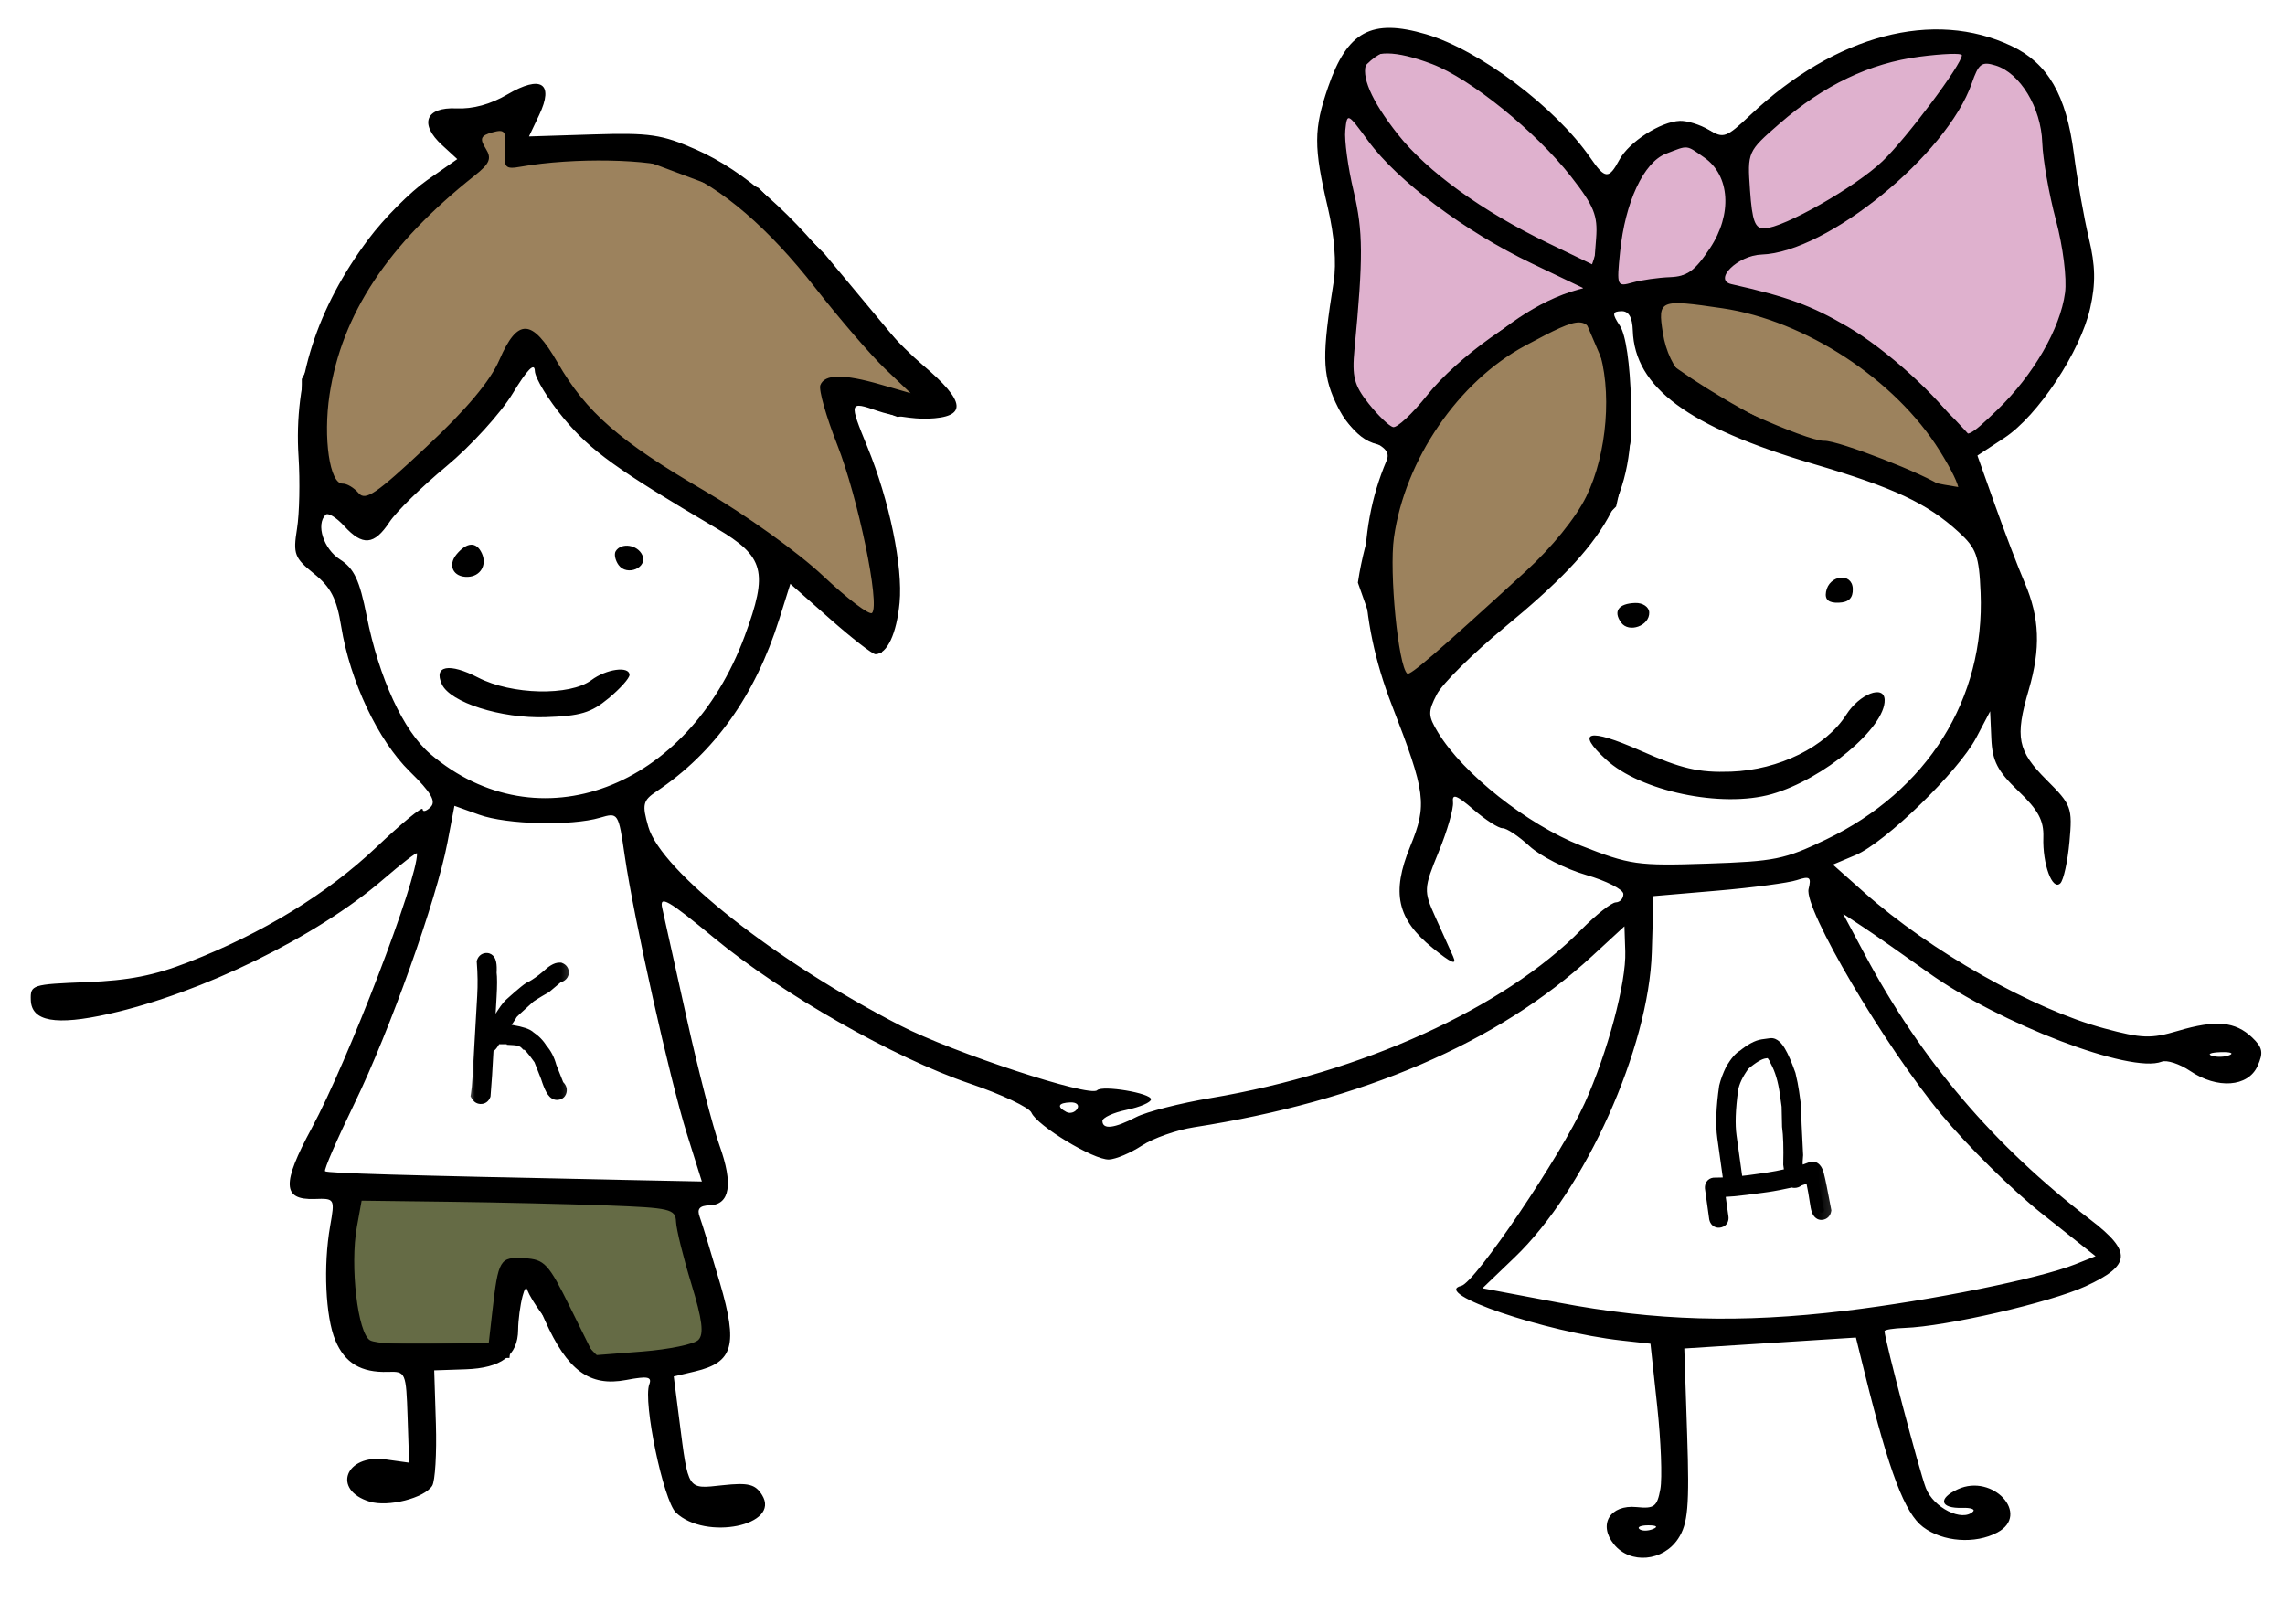 <?xml version="1.0" encoding="UTF-8"?> <svg xmlns="http://www.w3.org/2000/svg" width="159" height="113" viewBox="0 0 159 113" fill="none"><path d="M112 25L110.5 21.5C100.1 23.5 95.833 35 95 40.5L98 49L103 43.5L108 39L112 35L113 30.5L112 25Z" fill="#9C825D"></path><path d="M115 25V21.5V20H118.5L123.5 21.5C127.1 20.7 133.333 27.167 136 30.5L137 34.5C127.4 33.3 118.333 27.667 115 25Z" fill="#9C825D"></path><path d="M112 21.5H110.5M110.5 21.5L112 25L113 30.5L112 35L108 39L103 43.5L98 49L95 40.5C95.833 35 100.1 23.5 110.5 21.5ZM115 21.5V25C118.333 27.667 127.4 33.3 137 34.5L136 30.5C133.333 27.167 127.1 20.7 123.5 21.5L118.5 20H115V21.5Z" stroke="black"></path><path d="M28 34.5L36.5 24.5H37.5L40.5 29L44.5 32.5L51 36.5L61 44.5L61.5 41.5V38L58.5 29V27L62.5 28.5L65 28L62 24L57 18L52.5 13.5L44.5 10.5H36V8L31.5 9L33 11L27 16L21.5 26.5V33L24.5 36L28 34.5Z" fill="#9C825D" stroke="black"></path><path d="M137 3.5C132.2 0.7 124.333 6.666 121 10V16L118.5 19.5L120 20.5C126.4 20.5 134 27.5 137 31C138.333 30 141.4 27.5 143 25.5C144.6 23.5 144.667 19.333 144.5 17.5C144.167 15.666 143.3 11.1 142.5 7.5C141.7 3.9 138.5 3.333 137 3.5Z" fill="#DFB1CE" stroke="black"></path><path d="M47.5 83.5L24 82.5C24 83.833 23.9 86.8 23.5 88C23.1 89.2 24.333 92.5 25 94H35L35.5 89H37C37 90.2 40 93.5 41.5 95C45.5 96.2 48.833 94.167 50 93L47.5 83.5Z" fill="#656B45" stroke="black"></path><path d="M113.701 11.127C113.52 11.269 113.064 11.715 113.064 11.964C113.064 11.926 113.212 12.131 113.193 12.154C113.121 12.246 113.047 12.33 112.999 12.438C112.983 12.475 113.01 12.545 112.983 12.575C112.922 12.643 112.877 12.685 112.846 12.781C112.741 13.107 112.777 13.439 112.7 13.764C112.555 14.38 112.465 15.036 112.38 15.665L112.375 15.701C112.347 15.903 112.226 16.041 112.148 16.225C111.975 16.637 111.826 17.064 111.685 17.489C111.513 18.005 111.26 18.415 111.283 18.991C111.301 19.477 111.511 19.891 111.81 20.263C112.027 20.532 112.33 20.952 112.7 21.019C113.082 21.088 113.589 21.062 113.974 21.019C114.51 20.96 115.006 20.83 115.503 20.619C116.095 20.366 116.564 19.91 117.169 19.68C117.598 19.518 118.022 19.327 118.447 19.153C118.776 19.018 119.003 18.646 119.341 18.55C119.482 18.51 119.667 18.193 119.753 18.079C120.156 17.547 120.368 16.811 120.548 16.176C120.788 15.325 120.962 14.511 120.962 13.622C120.962 13.246 120.862 12.878 120.798 12.508C120.715 12.024 120.629 11.473 120.335 11.062C120.176 10.839 119.956 10.656 119.789 10.436C119.637 10.234 119.417 10.014 119.215 9.861C118.824 9.565 118.438 9.344 117.941 9.344C117.365 9.344 116.796 9.396 116.231 9.506C115.988 9.553 115.772 9.596 115.539 9.673C115.246 9.771 114.972 10.046 114.71 10.209C114.317 10.454 114.06 10.846 113.701 11.127Z" fill="#DFB1CE" stroke="black" stroke-linecap="round"></path><path d="M96.499 2.999C100.899 1.399 108.333 9.332 111.499 13.499C113.099 13.499 111.499 18.166 110.499 20.499C104.899 21.699 99.833 27.999 97.999 30.999L96.499 30.499C93.499 30.499 92.499 24.999 93.499 23.499C94.299 22.299 93.833 16.999 93.499 14.499C92.666 11.332 92.099 4.599 96.499 2.999Z" fill="#DFB1CE" stroke="black"></path><path fill-rule="evenodd" clip-rule="evenodd" d="M99.224 2.381C102.924 3.466 108.24 7.463 110.666 10.985C111.691 12.473 111.948 12.49 112.686 11.115C113.352 9.875 115.563 8.457 116.898 8.412C117.403 8.395 118.308 8.677 118.91 9.038C119.939 9.655 120.109 9.594 121.803 7.998C127.725 2.42 134.554 0.62 139.981 3.207C142.5 4.407 143.78 6.615 144.304 10.664C144.545 12.521 145.017 15.186 145.353 16.587C145.809 18.485 145.832 19.721 145.445 21.442C144.763 24.476 141.81 28.939 139.467 30.477L137.597 31.704L138.824 35.153C139.498 37.05 140.427 39.48 140.887 40.553C141.931 42.983 142.011 45.132 141.167 48.016C140.201 51.318 140.387 52.255 142.405 54.272C144.148 56.012 144.217 56.2 144.002 58.579C143.878 59.946 143.593 61.248 143.367 61.47C142.814 62.015 142.122 60.141 142.185 58.266C142.224 57.098 141.83 56.369 140.444 55.046C139 53.667 138.636 52.965 138.567 51.419L138.482 49.502L137.513 51.343C136.282 53.681 131.185 58.637 129.118 59.506L127.54 60.17L129.72 62.107C134.311 66.188 141.442 70.229 146.408 71.564C149.051 72.275 149.677 72.296 151.563 71.737C154.179 70.96 155.541 71.082 156.714 72.2C157.448 72.9 157.514 73.254 157.087 74.196C156.427 75.652 154.287 75.805 152.403 74.533C151.668 74.037 150.774 73.745 150.415 73.886C148.263 74.728 139.169 71.255 134.185 67.688C132.413 66.42 130.353 64.98 129.608 64.49L128.253 63.597L129.774 66.447C133.712 73.823 138.733 79.723 145.464 84.884C148.37 87.113 148.302 88.049 145.127 89.513C142.675 90.643 135.406 92.317 132.533 92.413C131.761 92.439 131.131 92.539 131.134 92.637C131.155 93.257 133.552 102.364 134.008 103.55C134.537 104.932 136.542 105.932 137.295 105.19C137.457 105.031 137.125 104.916 136.557 104.935C134.998 104.986 134.824 104.288 136.234 103.64C138.675 102.518 141.315 105.4 138.988 106.646C137.444 107.472 135.194 107.308 133.817 106.269C132.543 105.306 131.472 102.486 129.767 95.608L129.142 93.083L123.171 93.463L117.2 93.843L117.399 99.837C117.565 104.815 117.458 106.043 116.771 107.082C115.721 108.668 113.443 108.871 112.311 107.479C111.182 106.092 112.033 104.693 113.89 104.881C115.109 105.005 115.31 104.852 115.534 103.629C115.674 102.863 115.577 100.273 115.317 97.874L114.846 93.512L112.822 93.287C107.493 92.694 99.56 89.987 101.682 89.485C102.652 89.257 108.604 80.445 110.268 76.776C111.858 73.267 113.165 68.384 113.093 66.219L113.035 64.463L110.77 66.551C104.238 72.573 94.79 76.633 83.092 78.446C81.88 78.634 80.244 79.209 79.457 79.724C78.669 80.24 77.637 80.675 77.163 80.692C76.108 80.731 72.162 78.344 71.772 77.431C71.617 77.067 69.688 76.157 67.486 75.409C62.178 73.605 54.428 69.189 49.674 65.258C46.49 62.626 45.87 62.27 46.081 63.199C46.221 63.815 46.986 67.256 47.779 70.845C48.573 74.434 49.602 78.426 50.066 79.717C51.031 82.403 50.795 83.833 49.38 83.88C48.673 83.903 48.481 84.13 48.691 84.694C48.85 85.123 49.48 87.18 50.09 89.263C51.366 93.62 51.036 94.804 48.367 95.438L46.882 95.79L47.266 98.791C47.907 103.786 47.801 103.625 50.278 103.361C52.078 103.168 52.554 103.286 53.026 104.04C54.352 106.159 49.099 107.234 47.035 105.266C46.16 104.433 44.727 97.54 45.18 96.342C45.38 95.811 45.069 95.751 43.578 96.035C41.022 96.52 39.476 95.381 37.907 91.855C36.807 89.384 36.631 89.194 36.364 90.197C36.198 90.819 36.059 91.874 36.054 92.54C36.041 94.337 34.877 95.21 32.384 95.293L30.215 95.365L30.332 99.09C30.395 101.139 30.279 103.079 30.073 103.401C29.522 104.261 27.015 104.896 25.723 104.502C23.073 103.696 24.028 101.176 26.835 101.565L28.468 101.792L28.362 98.611C28.258 95.498 28.229 95.431 26.999 95.472C25.126 95.534 23.99 94.855 23.332 93.276C22.648 91.634 22.487 88.088 22.972 85.324C23.308 83.409 23.298 83.392 21.891 83.439C19.641 83.513 19.595 82.389 21.687 78.515C24.215 73.837 29.077 61.154 29.018 59.39C29.014 59.272 27.945 60.097 26.641 61.221C22.043 65.188 14.025 69.115 7.57 70.56C3.879 71.386 2.194 71.088 2.144 69.6C2.108 68.532 2.211 68.499 6.025 68.349C8.976 68.232 10.726 67.889 13.116 66.958C18.284 64.945 22.767 62.202 26.184 58.963C27.949 57.29 29.399 56.097 29.406 56.312C29.413 56.526 29.662 56.462 29.96 56.169C30.364 55.771 30 55.147 28.517 53.693C26.304 51.525 24.36 47.414 23.743 43.602C23.429 41.656 23.026 40.874 21.852 39.927C20.488 38.828 20.385 38.558 20.666 36.802C20.836 35.746 20.884 33.486 20.773 31.781C20.43 26.481 22.052 21.435 25.638 16.642C26.72 15.197 28.552 13.352 29.712 12.543L31.82 11.072L30.765 10.102C29.151 8.622 29.61 7.442 31.763 7.543C32.906 7.596 34.136 7.259 35.305 6.573C37.647 5.196 38.57 5.79 37.52 7.998L36.809 9.495L41.273 9.355C45.211 9.232 46.053 9.355 48.429 10.404C51.828 11.906 55.178 14.861 58.74 19.503C60.274 21.501 62.723 24.146 64.183 25.38C67.238 27.964 67.341 29.044 64.541 29.137C63.581 29.169 62.022 28.927 61.076 28.598C59.077 27.903 59.064 27.948 60.366 31.126C61.889 34.846 62.835 39.433 62.597 41.944C62.392 44.099 61.737 45.502 60.922 45.529C60.721 45.536 59.305 44.437 57.775 43.087L54.995 40.632L54.22 43.092C52.547 48.404 49.706 52.389 45.679 55.076C44.73 55.71 44.666 55.986 45.113 57.538C46.001 60.618 54.011 66.931 62.681 71.385C66.326 73.257 75.829 76.38 76.342 75.874C76.715 75.507 80.078 76.069 80.092 76.501C80.099 76.71 79.338 77.04 78.401 77.235C77.463 77.429 76.703 77.782 76.71 78.019C76.731 78.624 77.535 78.529 79.055 77.742C79.771 77.372 82.112 76.774 84.257 76.413C94.785 74.644 104.648 70.163 110.019 64.71C111.045 63.669 112.131 62.809 112.432 62.799C112.732 62.789 112.97 62.524 112.96 62.209C112.949 61.895 111.781 61.3 110.364 60.888C108.946 60.476 107.172 59.572 106.422 58.879C105.672 58.187 104.834 57.628 104.558 57.637C104.283 57.646 103.373 57.063 102.535 56.341C101.349 55.319 101.033 55.206 101.105 55.829C101.155 56.269 100.708 57.82 100.111 59.277C99.067 61.822 99.057 61.998 99.87 63.8C100.335 64.831 100.895 66.075 101.115 66.565C101.402 67.206 100.998 67.037 99.679 65.964C97.212 63.957 96.809 62.127 98.126 58.914C99.325 55.995 99.217 55.163 96.854 49.08C94.482 42.974 94.353 37.063 96.482 32.06C96.724 31.491 96.419 31.118 95.322 30.64C94.326 30.205 93.534 29.327 92.924 27.985C92.011 25.973 91.993 24.692 92.802 19.61C93.008 18.314 92.857 16.415 92.391 14.425C91.404 10.224 91.408 8.987 92.416 6.059C93.753 2.177 95.433 1.27 99.224 2.381ZM99.646 4.457C102.327 5.476 106.854 9.139 109.313 12.28C110.918 14.33 111.188 14.993 111.066 16.582L110.921 18.462L107.728 16.919C103.12 14.693 99.32 11.943 97.272 9.352C93.484 4.56 94.484 2.497 99.646 4.457ZM136.515 3.839C136.536 4.448 132.671 9.614 131 11.212C129.109 13.02 124.122 15.858 122.769 15.896C122.122 15.915 121.925 15.389 121.774 13.236C121.588 10.566 121.597 10.545 123.827 8.605C126.909 5.924 130.107 4.395 133.575 3.945C135.187 3.734 136.51 3.687 136.515 3.839ZM138.866 4.559C140.57 5.084 142.027 7.49 142.109 9.917C142.149 11.08 142.576 13.506 143.058 15.309C143.552 17.161 143.83 19.365 143.695 20.376C143.365 22.864 141.484 26.115 138.976 28.531C137.047 30.389 136.808 30.501 136.323 29.766C134.895 27.604 131.253 24.305 128.561 22.735C126.003 21.244 124.398 20.656 120.485 19.776C119.183 19.482 120.924 17.77 122.58 17.715C127.14 17.563 135.48 10.767 137.205 5.798C137.683 4.418 137.896 4.26 138.866 4.559ZM35.144 10.376C35.047 11.683 35.148 11.794 36.255 11.597C39.877 10.951 45.382 11.052 47.158 11.796C50.242 13.086 53.476 15.868 56.722 20.02C58.416 22.188 60.605 24.727 61.585 25.663L63.367 27.364L61.269 26.758C58.693 26.014 57.374 26.029 57.081 26.805C56.958 27.13 57.487 28.994 58.256 30.947C59.707 34.629 61.252 42.093 60.681 42.656C60.501 42.833 58.959 41.665 57.255 40.06C55.524 38.431 51.879 35.818 48.999 34.142C43.113 30.716 40.783 28.681 38.799 25.233C37.024 22.151 36.024 22.104 34.75 25.044C34.111 26.52 32.471 28.474 29.664 31.104C26.161 34.387 25.432 34.883 24.948 34.312C24.633 33.941 24.134 33.646 23.84 33.656C22.945 33.685 22.475 30.48 22.932 27.464C23.78 21.863 26.992 17.009 33.01 12.234C34.088 11.379 34.232 11.031 33.797 10.336C33.363 9.643 33.448 9.436 34.258 9.212C35.124 8.972 35.238 9.121 35.144 10.376ZM95.202 9.804C97.254 12.604 101.903 16.088 106.579 18.328L110.564 20.237L108.679 20.825C105.831 21.714 101.412 24.864 99.309 27.503C98.278 28.797 97.207 29.796 96.931 29.722C96.655 29.649 95.89 28.911 95.232 28.082C94.226 26.816 94.069 26.211 94.251 24.307C94.865 17.887 94.855 16.099 94.192 13.309C93.801 11.666 93.54 9.757 93.612 9.066C93.741 7.831 93.766 7.842 95.202 9.804ZM118.586 10.96C120.384 12.21 120.557 14.91 118.99 17.269C117.934 18.859 117.402 19.244 116.203 19.289C115.388 19.32 114.218 19.487 113.603 19.66C112.51 19.969 112.49 19.92 112.731 17.536C113.081 14.076 114.372 11.3 115.91 10.703C117.502 10.085 117.302 10.066 118.586 10.96ZM119.853 21.453C125.613 22.301 131.88 26.41 134.969 31.364C136.682 34.112 136.761 35.123 135.166 33.879C134.094 33.044 127.925 30.645 126.934 30.677C125.738 30.717 118.443 27.437 117.209 26.305C116.466 25.622 115.91 24.461 115.708 23.169C115.347 20.859 115.47 20.808 119.853 21.453ZM113.617 23.003C113.749 26.965 117.476 29.72 126.171 32.282C131.787 33.937 134.099 35.021 136.289 37.023C137.524 38.153 137.713 38.674 137.819 41.238C138.128 48.65 134.124 55.042 127.054 58.428C124.165 59.812 123.51 59.944 118.774 60.102C113.942 60.263 113.411 60.187 110.004 58.847C106.275 57.381 101.797 53.835 100.066 50.977C99.362 49.814 99.353 49.534 99.981 48.32C100.368 47.574 102.482 45.482 104.678 43.671C111.959 37.67 113.682 34.6 113.497 27.961C113.422 25.293 113.129 23.294 112.722 22.676C112.167 21.832 112.182 21.677 112.819 21.655C113.33 21.638 113.586 22.07 113.617 23.003ZM111.204 24.193C112.195 27.104 111.842 31.562 110.383 34.546C109.659 36.028 107.99 38.089 106.156 39.769C99.919 45.478 98.11 47.04 97.921 46.876C97.294 46.336 96.657 39.822 96.996 37.415C97.759 31.991 101.476 26.553 106.126 24.059C110.201 21.874 110.416 21.88 111.204 24.193ZM37.217 25.812C37.234 26.32 38.145 27.812 39.24 29.13C41.101 31.368 42.959 32.705 49.84 36.756C53.204 38.736 53.478 39.778 51.818 44.265C47.873 54.925 37.436 58.844 29.951 52.476C28.073 50.878 26.373 47.194 25.515 42.865C25.021 40.368 24.64 39.561 23.66 38.935C22.514 38.202 21.968 36.502 22.66 35.82C22.825 35.657 23.404 36.011 23.948 36.605C25.232 38.013 26.04 37.943 27.1 36.333C27.574 35.611 29.358 33.863 31.064 32.449C32.77 31.033 34.845 28.753 35.676 27.382C36.688 25.713 37.197 25.195 37.217 25.812ZM33.531 38.509C33.903 39.326 33.427 40.116 32.546 40.146C31.538 40.179 31.127 39.34 31.775 38.569C32.501 37.708 33.155 37.685 33.531 38.509ZM44.693 38.629C45.093 39.507 43.622 40.123 43.043 39.319C42.808 38.992 42.718 38.558 42.845 38.356C43.23 37.736 44.362 37.904 44.693 38.629ZM128.925 40.974C128.946 41.62 128.642 41.92 127.941 41.944C127.24 41.967 126.968 41.732 127.063 41.187C127.269 40.002 128.886 39.817 128.925 40.974ZM114.76 42.622C114.791 43.551 113.342 44.072 112.805 43.325C112.236 42.535 112.619 42.001 113.786 41.962C114.313 41.945 114.747 42.239 114.76 42.622ZM33.269 47.154C35.601 48.36 39.652 48.451 41.15 47.332C42.19 46.554 43.784 46.332 43.805 46.963C43.813 47.189 43.158 47.922 42.351 48.593C41.13 49.606 40.39 49.828 37.962 49.909C34.861 50.012 31.325 48.887 30.744 47.613C30.154 46.319 31.265 46.117 33.269 47.154ZM131.143 48.702C131.207 50.626 126.872 54.245 123.281 55.264C119.8 56.253 114.141 55.068 111.744 52.849C109.606 50.87 110.521 50.638 114.147 52.237C117.014 53.502 118.201 53.777 120.448 53.7C123.785 53.583 127.057 51.967 128.475 49.734C129.389 48.294 131.108 47.629 131.143 48.702ZM33.35 56.7C35.256 57.385 39.754 57.495 41.751 56.906C43.02 56.532 43.033 56.551 43.472 59.561C44.115 63.977 46.599 75.081 47.8 78.914L48.838 82.222L43.104 82.106C27.955 81.797 22.779 81.645 22.619 81.507C22.523 81.425 23.446 79.297 24.671 76.778C27.135 71.708 30.37 62.631 31.131 58.653L31.622 56.079L33.35 56.7ZM125.85 61.863C125.509 63.236 131.127 72.773 135.108 77.581C136.885 79.728 140.022 82.82 142.079 84.453L145.819 87.421L144.415 87.98C141.889 88.987 134.386 90.505 128.399 91.222C121.087 92.098 115.218 91.929 108.425 90.646L103.157 89.652L105.407 87.492C110.314 82.783 114.738 72.931 114.939 66.269L115.056 62.362L119.514 61.981C121.966 61.771 124.448 61.441 125.03 61.249C125.934 60.95 126.054 61.041 125.85 61.863ZM155.135 73.429C154.802 73.566 154.251 73.584 153.91 73.469C153.569 73.356 153.841 73.244 154.515 73.222C155.188 73.199 155.467 73.293 155.135 73.429ZM74.961 77.16C74.8 77.418 74.459 77.52 74.204 77.385C73.512 77.02 73.629 76.745 74.49 76.717C74.909 76.703 75.121 76.902 74.961 77.16ZM31.296 83.633C34.668 83.676 39.581 83.791 42.214 83.888C46.653 84.054 47.004 84.137 47.041 85.028C47.063 85.558 47.543 87.5 48.107 89.346C48.871 91.846 48.995 92.841 48.596 93.247C48.301 93.546 46.544 93.91 44.692 94.055L41.324 94.318L39.674 90.983C38.16 87.923 37.897 87.641 36.482 87.56C34.774 87.463 34.672 87.635 34.258 91.276L34.013 93.431L30.247 93.549C28.176 93.614 26.155 93.492 25.758 93.278C24.893 92.811 24.341 88.091 24.834 85.375L25.164 83.556L31.296 83.633ZM115.013 106.412C114.664 106.554 114.241 106.552 114.073 106.408C113.905 106.263 114.191 106.147 114.708 106.149C115.279 106.152 115.399 106.255 115.013 106.412Z" fill="black"></path><mask id="path-9-outside-1_4970_5367" maskUnits="userSpaceOnUse" x="32.55" y="65.36" width="7.676" height="12.382" fill="black"><rect fill="white" x="32.55" y="65.36" width="7.676" height="12.382"></rect><path d="M33.872 66.821C34.028 66.83 34.089 67.123 34.056 67.7C34.1 68.024 34.1 68.571 34.056 69.344L33.881 72.385L33.904 72.387C33.974 72.269 34.01 72.193 34.012 72.158C33.966 72.14 33.945 72.092 33.949 72.014C33.955 71.916 34.021 71.865 34.146 71.861L34.216 71.865C34.319 71.647 34.524 71.338 34.833 70.938C35.14 70.435 35.378 70.104 35.547 69.946C36.426 69.151 36.918 68.757 37.024 68.763C37.359 68.579 37.726 68.318 38.125 67.981C38.481 67.641 38.757 67.477 38.952 67.488C39.043 67.525 39.087 67.59 39.081 67.684C39.075 67.793 38.977 67.865 38.787 67.901C38.265 68.337 37.977 68.579 37.924 68.627C37.228 69.025 36.83 69.276 36.73 69.38C35.93 70.093 35.525 70.476 35.514 70.531C35.511 70.573 35.22 71.003 34.641 71.819L35.603 71.827C36.266 71.943 36.665 72.076 36.801 72.224C37.159 72.464 37.433 72.746 37.621 73.07C37.901 73.375 38.106 73.77 38.234 74.255L38.767 75.6C38.887 75.697 38.944 75.787 38.94 75.869C38.933 75.993 38.867 76.052 38.742 76.045C38.562 76.035 38.357 75.663 38.125 74.93L37.633 73.681C37.112 72.947 36.781 72.575 36.641 72.567C36.449 72.368 36.166 72.258 35.791 72.237C35.793 72.213 35.723 72.194 35.583 72.178C34.802 72.156 34.41 72.165 34.408 72.204C34.207 72.631 34.023 72.84 33.856 72.83L33.741 74.819C33.724 75.127 33.69 75.587 33.639 76.198C33.602 76.29 33.537 76.333 33.444 76.328C33.369 76.323 33.309 76.281 33.263 76.2C33.311 75.901 33.35 75.497 33.38 74.986L33.705 69.323C33.75 68.536 33.741 67.745 33.677 66.951C33.713 66.859 33.778 66.816 33.872 66.821Z"></path></mask><path d="M33.872 66.821C34.028 66.83 34.089 67.123 34.056 67.7C34.1 68.024 34.1 68.571 34.056 69.344L33.881 72.385L33.904 72.387C33.974 72.269 34.01 72.193 34.012 72.158C33.966 72.14 33.945 72.092 33.949 72.014C33.955 71.916 34.021 71.865 34.146 71.861L34.216 71.865C34.319 71.647 34.524 71.338 34.833 70.938C35.14 70.435 35.378 70.104 35.547 69.946C36.426 69.151 36.918 68.757 37.024 68.763C37.359 68.579 37.726 68.318 38.125 67.981C38.481 67.641 38.757 67.477 38.952 67.488C39.043 67.525 39.087 67.59 39.081 67.684C39.075 67.793 38.977 67.865 38.787 67.901C38.265 68.337 37.977 68.579 37.924 68.627C37.228 69.025 36.83 69.276 36.73 69.38C35.93 70.093 35.525 70.476 35.514 70.531C35.511 70.573 35.22 71.003 34.641 71.819L35.603 71.827C36.266 71.943 36.665 72.076 36.801 72.224C37.159 72.464 37.433 72.746 37.621 73.07C37.901 73.375 38.106 73.77 38.234 74.255L38.767 75.6C38.887 75.697 38.944 75.787 38.94 75.869C38.933 75.993 38.867 76.052 38.742 76.045C38.562 76.035 38.357 75.663 38.125 74.93L37.633 73.681C37.112 72.947 36.781 72.575 36.641 72.567C36.449 72.368 36.166 72.258 35.791 72.237C35.793 72.213 35.723 72.194 35.583 72.178C34.802 72.156 34.41 72.165 34.408 72.204C34.207 72.631 34.023 72.84 33.856 72.83L33.741 74.819C33.724 75.127 33.69 75.587 33.639 76.198C33.602 76.29 33.537 76.333 33.444 76.328C33.369 76.323 33.309 76.281 33.263 76.2C33.311 75.901 33.35 75.497 33.38 74.986L33.705 69.323C33.75 68.536 33.741 67.745 33.677 66.951C33.713 66.859 33.778 66.816 33.872 66.821Z" fill="black"></path><path d="M34.056 67.7L33.557 67.671L33.554 67.72L33.561 67.768L34.056 67.7ZM33.881 72.385L33.382 72.357L33.353 72.856L33.852 72.885L33.881 72.385ZM33.904 72.387L33.876 72.886L34.18 72.903L34.335 72.641L33.904 72.387ZM34.012 72.158L34.511 72.187L34.531 71.827L34.197 71.694L34.012 72.158ZM34.146 71.861L34.175 71.362L34.151 71.36L34.128 71.361L34.146 71.861ZM34.216 71.865L34.188 72.364L34.524 72.383L34.668 72.078L34.216 71.865ZM34.833 70.938L35.229 71.243L35.246 71.221L35.26 71.198L34.833 70.938ZM35.547 69.946L35.212 69.575L35.206 69.58L35.547 69.946ZM37.024 68.763L36.995 69.262L37.139 69.27L37.264 69.201L37.024 68.763ZM38.125 67.981L38.448 68.363L38.459 68.353L38.47 68.343L38.125 67.981ZM38.952 67.488L39.136 67.024L39.061 66.994L38.98 66.989L38.952 67.488ZM38.787 67.901L38.694 67.41L38.566 67.434L38.467 67.518L38.787 67.901ZM37.924 68.627L38.172 69.061L38.217 69.035L38.256 69L37.924 68.627ZM36.73 69.38L37.063 69.753L37.077 69.74L37.09 69.726L36.73 69.38ZM35.514 70.531L35.023 70.432L35.017 70.466L35.014 70.502L35.514 70.531ZM34.641 71.819L34.234 71.529L33.679 72.31L34.637 72.319L34.641 71.819ZM35.603 71.827L35.69 71.335L35.649 71.327L35.608 71.327L35.603 71.827ZM36.801 72.224L36.433 72.562L36.473 72.606L36.523 72.64L36.801 72.224ZM37.621 73.07L37.19 73.322L37.217 73.368L37.253 73.407L37.621 73.07ZM38.234 74.255L37.751 74.383L37.758 74.412L37.769 74.439L38.234 74.255ZM38.767 75.6L38.303 75.785L38.351 75.907L38.453 75.989L38.767 75.6ZM38.125 74.93L38.602 74.779L38.597 74.763L38.59 74.747L38.125 74.93ZM37.633 73.681L38.099 73.498L38.076 73.441L38.041 73.391L37.633 73.681ZM36.641 72.567L36.281 72.915L36.417 73.055L36.612 73.067L36.641 72.567ZM35.791 72.237L35.292 72.208L35.263 72.707L35.763 72.736L35.791 72.237ZM35.583 72.178L35.64 71.681L35.618 71.679L35.597 71.678L35.583 72.178ZM34.408 72.204L34.861 72.417L34.902 72.329L34.907 72.233L34.408 72.204ZM33.856 72.83L33.884 72.331L33.385 72.302L33.356 72.801L33.856 72.83ZM33.639 76.198L34.103 76.383L34.131 76.314L34.137 76.239L33.639 76.198ZM33.263 76.2L32.769 76.12L32.741 76.294L32.829 76.448L33.263 76.2ZM33.677 66.951L33.212 66.766L33.169 66.874L33.178 66.991L33.677 66.951ZM33.843 67.32C33.782 67.317 33.721 67.298 33.667 67.266C33.616 67.234 33.583 67.198 33.566 67.173C33.535 67.13 33.537 67.108 33.546 67.15C33.562 67.23 33.573 67.394 33.557 67.671L34.556 67.729C34.573 67.429 34.569 67.158 34.524 66.945C34.502 66.84 34.462 66.707 34.377 66.589C34.281 66.455 34.119 66.334 33.901 66.322L33.843 67.32ZM33.561 67.768C33.598 68.038 33.601 68.543 33.557 69.315L34.555 69.372C34.599 68.6 34.603 68.009 34.552 67.633L33.561 67.768ZM33.557 69.315L33.382 72.357L34.38 72.414L34.555 69.372L33.557 69.315ZM33.852 72.885L33.876 72.886L33.933 71.888L33.91 71.886L33.852 72.885ZM34.335 72.641C34.373 72.576 34.409 72.512 34.436 72.454C34.454 72.416 34.504 72.31 34.511 72.187L33.512 72.129C33.513 72.113 33.515 72.1 33.517 72.089C33.518 72.078 33.52 72.069 33.522 72.061C33.525 72.047 33.529 72.037 33.53 72.032C33.531 72.029 33.532 72.027 33.532 72.026C33.533 72.025 33.533 72.024 33.533 72.024C33.533 72.024 33.533 72.024 33.532 72.025C33.532 72.026 33.531 72.028 33.531 72.03C33.527 72.037 33.52 72.05 33.511 72.068C33.501 72.086 33.489 72.107 33.474 72.132L34.335 72.641ZM34.197 71.694C34.305 71.737 34.382 71.821 34.421 71.911C34.453 71.984 34.449 72.039 34.449 72.042L33.45 71.985C33.442 72.132 33.472 72.481 33.827 72.623L34.197 71.694ZM34.449 72.042C34.447 72.071 34.44 72.115 34.416 72.165C34.391 72.217 34.354 72.262 34.31 72.297C34.268 72.33 34.228 72.346 34.203 72.353C34.19 72.356 34.18 72.358 34.174 72.359C34.168 72.36 34.164 72.36 34.164 72.36L34.128 71.361C34.011 71.365 33.844 71.392 33.696 71.508C33.529 71.638 33.46 71.82 33.45 71.985L34.449 72.042ZM34.117 72.36L34.188 72.364L34.245 71.365L34.175 71.362L34.117 72.36ZM34.668 72.078C34.746 71.912 34.924 71.639 35.229 71.243L34.437 70.632C34.125 71.038 33.891 71.382 33.764 71.651L34.668 72.078ZM35.26 71.198C35.568 70.692 35.775 70.417 35.889 70.311L35.206 69.58C34.98 69.791 34.711 70.177 34.406 70.677L35.26 71.198ZM35.883 70.317C36.32 69.921 36.654 69.632 36.888 69.444C37.007 69.349 37.09 69.288 37.145 69.252C37.172 69.234 37.182 69.23 37.177 69.233C37.175 69.234 37.16 69.24 37.137 69.247C37.118 69.252 37.066 69.266 36.995 69.262L37.052 68.263C36.906 68.255 36.789 68.31 36.755 68.326C36.7 68.352 36.647 68.383 36.6 68.414C36.505 68.476 36.391 68.561 36.263 68.664C36.005 68.87 35.654 69.175 35.212 69.575L35.883 70.317ZM37.264 69.201C37.637 68.996 38.032 68.714 38.448 68.363L37.802 67.599C37.42 67.922 37.081 68.161 36.783 68.325L37.264 69.201ZM38.47 68.343C38.634 68.186 38.761 68.088 38.855 68.033C38.956 67.972 38.97 67.99 38.923 67.987L38.98 66.989C38.737 66.975 38.516 67.07 38.343 67.174C38.16 67.282 37.972 67.436 37.78 67.619L38.47 68.343ZM38.766 67.953C38.743 67.943 38.684 67.913 38.636 67.841C38.587 67.767 38.58 67.694 38.582 67.655L39.58 67.712C39.588 67.58 39.562 67.428 39.469 67.288C39.378 67.151 39.252 67.07 39.136 67.024L38.766 67.953ZM38.582 67.655C38.585 67.608 38.598 67.557 38.626 67.51C38.652 67.464 38.683 67.434 38.705 67.418C38.742 67.391 38.753 67.399 38.694 67.41L38.88 68.393C39.011 68.368 39.166 68.322 39.3 68.222C39.453 68.109 39.568 67.933 39.58 67.712L38.582 67.655ZM38.467 67.518C37.95 67.949 37.652 68.198 37.591 68.253L38.256 69C38.302 68.959 38.58 68.725 39.107 68.285L38.467 67.518ZM37.675 68.193C37.325 68.393 37.044 68.56 36.837 68.691C36.65 68.808 36.47 68.929 36.37 69.033L37.09 69.726C37.09 69.726 37.159 69.67 37.37 69.536C37.56 69.416 37.827 69.258 38.172 69.061L37.675 68.193ZM36.397 69.006C35.996 69.364 35.691 69.642 35.482 69.839C35.379 69.937 35.295 70.019 35.233 70.084C35.204 70.115 35.173 70.149 35.146 70.182C35.133 70.198 35.115 70.222 35.098 70.249C35.088 70.265 35.043 70.334 35.023 70.432L36.004 70.63C35.985 70.721 35.945 70.78 35.943 70.784C35.937 70.793 35.933 70.799 35.93 70.802C35.928 70.805 35.926 70.808 35.926 70.808C35.926 70.808 35.928 70.805 35.934 70.799C35.94 70.792 35.948 70.784 35.958 70.773C36.001 70.728 36.07 70.659 36.169 70.566C36.367 70.379 36.664 70.109 37.063 69.753L36.397 69.006ZM35.014 70.502C35.018 70.446 35.03 70.405 35.034 70.39C35.04 70.37 35.046 70.356 35.049 70.349C35.055 70.335 35.059 70.327 35.058 70.329C35.056 70.333 35.049 70.345 35.033 70.371C35.002 70.422 34.951 70.499 34.88 70.604C34.737 70.814 34.523 71.122 34.234 71.529L35.049 72.108C35.339 71.699 35.559 71.385 35.708 71.165C35.782 71.056 35.841 70.966 35.883 70.899C35.903 70.866 35.923 70.832 35.94 70.8C35.948 70.785 35.96 70.763 35.97 70.738C35.974 70.73 36.007 70.656 36.013 70.559L35.014 70.502ZM34.637 72.319L35.599 72.327L35.608 71.327L34.646 71.319L34.637 72.319ZM35.517 72.319C35.837 72.376 36.075 72.433 36.242 72.488C36.431 72.551 36.457 72.589 36.433 72.562L37.17 71.887C37.009 71.711 36.768 71.609 36.557 71.539C36.325 71.462 36.033 71.395 35.69 71.335L35.517 72.319ZM36.523 72.64C36.828 72.844 37.044 73.072 37.19 73.322L38.053 72.818C37.821 72.419 37.491 72.085 37.08 71.809L36.523 72.64ZM37.253 73.407C37.468 73.642 37.639 73.96 37.751 74.383L38.718 74.127C38.572 73.58 38.335 73.108 37.99 72.732L37.253 73.407ZM37.769 74.439L38.303 75.785L39.232 75.416L38.699 74.071L37.769 74.439ZM38.453 75.989C38.488 76.018 38.489 76.026 38.48 76.011C38.468 75.993 38.435 75.932 38.441 75.84L39.439 75.897C39.459 75.557 39.223 75.326 39.082 75.212L38.453 75.989ZM38.441 75.84C38.441 75.825 38.451 75.723 38.552 75.633C38.653 75.543 38.756 75.545 38.77 75.546L38.713 76.544C38.852 76.552 39.051 76.528 39.218 76.38C39.385 76.231 39.431 76.037 39.439 75.897L38.441 75.84ZM38.77 75.546C38.833 75.549 38.881 75.568 38.911 75.585C38.94 75.6 38.954 75.614 38.955 75.615C38.956 75.616 38.95 75.61 38.937 75.592C38.925 75.575 38.909 75.55 38.891 75.516C38.812 75.374 38.714 75.135 38.602 74.779L37.648 75.08C37.768 75.458 37.889 75.771 38.016 76.001C38.078 76.114 38.155 76.23 38.25 76.324C38.342 76.416 38.497 76.532 38.713 76.544L38.77 75.546ZM38.59 74.747L38.099 73.498L37.168 73.864L37.66 75.113L38.59 74.747ZM38.041 73.391C37.777 73.019 37.551 72.725 37.367 72.519C37.277 72.417 37.185 72.324 37.095 72.252C37.03 72.2 36.875 72.08 36.669 72.068L36.612 73.067C36.477 73.059 36.416 72.989 36.468 73.031C36.497 73.054 36.547 73.101 36.621 73.184C36.768 73.349 36.969 73.608 37.226 73.97L38.041 73.391ZM37.001 72.22C36.694 71.903 36.274 71.764 35.82 71.738L35.763 72.736C36.057 72.753 36.204 72.834 36.281 72.915L37.001 72.22ZM36.29 72.266C36.307 71.975 36.095 71.828 36.047 71.797C35.977 71.754 35.91 71.733 35.877 71.724C35.801 71.702 35.716 71.69 35.64 71.681L35.527 72.675C35.59 72.682 35.61 72.687 35.604 72.686C35.601 72.685 35.591 72.682 35.578 72.677C35.566 72.672 35.541 72.661 35.511 72.642C35.484 72.625 35.432 72.588 35.384 72.522C35.331 72.45 35.284 72.341 35.292 72.208L36.29 72.266ZM35.597 71.678C35.205 71.667 34.901 71.664 34.692 71.669C34.59 71.671 34.497 71.675 34.422 71.684C34.389 71.688 34.334 71.696 34.277 71.714C34.251 71.722 34.191 71.743 34.129 71.786C34.073 71.824 33.922 71.947 33.909 72.176L34.907 72.233C34.894 72.457 34.746 72.575 34.697 72.609C34.641 72.648 34.591 72.664 34.578 72.668C34.545 72.678 34.527 72.679 34.543 72.677C34.567 72.674 34.621 72.671 34.715 72.668C34.898 72.664 35.181 72.667 35.57 72.678L35.597 71.678ZM33.956 71.992C33.864 72.187 33.791 72.297 33.745 72.35C33.723 72.375 33.719 72.372 33.738 72.361C33.761 72.348 33.812 72.327 33.884 72.331L33.827 73.329C34.141 73.347 34.366 73.157 34.494 73.012C34.632 72.856 34.752 72.648 34.861 72.417L33.956 71.992ZM33.356 72.801L33.242 74.79L34.241 74.847L34.355 72.859L33.356 72.801ZM33.242 74.79C33.225 75.092 33.191 75.546 33.14 76.157L34.137 76.239C34.188 75.627 34.222 75.162 34.241 74.847L33.242 74.79ZM33.174 76.013C33.184 75.99 33.214 75.931 33.286 75.883C33.36 75.833 33.433 75.826 33.472 75.829L33.415 76.827C33.547 76.835 33.7 76.808 33.839 76.716C33.976 76.625 34.057 76.498 34.103 76.383L33.174 76.013ZM33.472 75.829C33.528 75.832 33.585 75.851 33.632 75.885C33.675 75.915 33.693 75.945 33.697 75.952L32.829 76.448C32.935 76.633 33.128 76.81 33.415 76.827L33.472 75.829ZM33.757 76.28C33.809 75.957 33.849 75.533 33.879 75.015L32.88 74.957C32.852 75.461 32.814 75.846 32.769 76.12L33.757 76.28ZM33.879 75.015L34.204 69.352L33.206 69.295L32.88 74.957L33.879 75.015ZM34.204 69.352C34.251 68.541 34.241 67.727 34.175 66.91L33.178 66.991C33.24 67.762 33.25 68.53 33.206 69.295L34.204 69.352ZM34.141 67.136C34.132 67.159 34.102 67.218 34.03 67.266C33.955 67.315 33.882 67.322 33.843 67.32L33.901 66.322C33.768 66.314 33.616 66.34 33.476 66.433C33.339 66.524 33.258 66.65 33.212 66.766L34.141 67.136Z" fill="black" mask="url(#path-9-outside-1_4970_5367)"></path><mask id="path-11-outside-2_4970_5367" maskUnits="userSpaceOnUse" x="117.047" y="71.056" width="10.844" height="15.107" fill="black"><rect fill="white" x="117.047" y="71.056" width="10.844" height="15.107"></rect><path d="M122.663 72.824L123.221 72.747C123.542 72.702 123.952 73.386 124.453 74.8C124.563 75.254 124.644 75.66 124.694 76.02L124.82 76.926C124.83 77.563 124.88 78.716 124.97 80.383C124.937 80.715 124.929 80.937 124.944 81.049L125.035 81.7C125.174 81.68 125.528 81.56 126.097 81.339C126.255 81.317 126.377 81.513 126.462 81.927C126.514 82.101 126.668 82.868 126.925 84.229C126.907 84.326 126.851 84.381 126.759 84.394C126.619 84.413 126.522 84.222 126.466 83.819C126.252 82.429 126.101 81.74 126.012 81.753L125.04 82.077C125.031 82.126 124.988 82.156 124.91 82.166C124.829 82.178 124.779 82.161 124.761 82.116C123.969 82.29 123.37 82.404 122.964 82.461L122.569 82.516C120.952 82.741 119.939 82.835 119.532 82.797L119.509 82.8L119.777 84.727C119.794 84.85 119.741 84.921 119.617 84.938C119.52 84.952 119.457 84.897 119.429 84.775L119.135 82.663C119.129 82.537 119.175 82.468 119.271 82.454L120.451 82.432L119.992 79.136C119.869 78.25 119.912 77.084 120.121 75.639C120.206 75.284 120.355 74.885 120.569 74.441C120.871 73.945 121.136 73.64 121.365 73.526C121.882 73.107 122.315 72.873 122.663 72.824ZM120.341 79.087L120.8 82.384C121.192 82.345 121.503 82.309 121.731 82.278L122.915 82.113C123.337 82.054 123.928 81.94 124.69 81.771L124.586 81.028C124.614 79.869 124.586 78.989 124.503 78.39L124.472 76.974L124.346 76.069C124.219 75.16 123.996 74.41 123.677 73.819C123.662 73.711 123.511 73.472 123.223 73.102L122.782 73.163C122.402 73.216 121.906 73.506 121.294 74.033C120.819 74.674 120.538 75.266 120.452 75.806C120.263 77.169 120.226 78.263 120.341 79.087Z"></path></mask><path d="M122.663 72.824L123.221 72.747C123.542 72.702 123.952 73.386 124.453 74.8C124.563 75.254 124.644 75.66 124.694 76.02L124.82 76.926C124.83 77.563 124.88 78.716 124.97 80.383C124.937 80.715 124.929 80.937 124.944 81.049L125.035 81.7C125.174 81.68 125.528 81.56 126.097 81.339C126.255 81.317 126.377 81.513 126.462 81.927C126.514 82.101 126.668 82.868 126.925 84.229C126.907 84.326 126.851 84.381 126.759 84.394C126.619 84.413 126.522 84.222 126.466 83.819C126.252 82.429 126.101 81.74 126.012 81.753L125.04 82.077C125.031 82.126 124.988 82.156 124.91 82.166C124.829 82.178 124.779 82.161 124.761 82.116C123.969 82.29 123.37 82.404 122.964 82.461L122.569 82.516C120.952 82.741 119.939 82.835 119.532 82.797L119.509 82.8L119.777 84.727C119.794 84.85 119.741 84.921 119.617 84.938C119.52 84.952 119.457 84.897 119.429 84.775L119.135 82.663C119.129 82.537 119.175 82.468 119.271 82.454L120.451 82.432L119.992 79.136C119.869 78.25 119.912 77.084 120.121 75.639C120.206 75.284 120.355 74.885 120.569 74.441C120.871 73.945 121.136 73.64 121.365 73.526C121.882 73.107 122.315 72.873 122.663 72.824ZM120.341 79.087L120.8 82.384C121.192 82.345 121.503 82.309 121.731 82.278L122.915 82.113C123.337 82.054 123.928 81.94 124.69 81.771L124.586 81.028C124.614 79.869 124.586 78.989 124.503 78.39L124.472 76.974L124.346 76.069C124.219 75.16 123.996 74.41 123.677 73.819C123.662 73.711 123.511 73.472 123.223 73.102L122.782 73.163C122.402 73.216 121.906 73.506 121.294 74.033C120.819 74.674 120.538 75.266 120.452 75.806C120.263 77.169 120.226 78.263 120.341 79.087Z" fill="black"></path><path d="M124.453 74.8L124.939 74.681L124.933 74.657L124.924 74.633L124.453 74.8ZM124.82 76.926L125.32 76.918L125.319 76.887L125.315 76.857L124.82 76.926ZM124.97 80.383L125.467 80.432L125.471 80.394L125.469 80.356L124.97 80.383ZM125.035 81.7L124.539 81.768L124.608 82.264L125.104 82.195L125.035 81.7ZM126.097 81.339L126.028 80.843L125.97 80.852L125.915 80.873L126.097 81.339ZM126.462 81.927L125.973 82.028L125.977 82.049L125.983 82.069L126.462 81.927ZM126.925 84.229L127.417 84.32L127.434 84.228L127.416 84.136L126.925 84.229ZM126.466 83.819L126.961 83.75L126.96 83.743L126.466 83.819ZM126.012 81.753L125.943 81.257L125.898 81.264L125.854 81.278L126.012 81.753ZM125.04 82.077L124.882 81.603L124.602 81.696L124.548 81.986L125.04 82.077ZM124.761 82.116L125.225 81.929L125.067 81.537L124.655 81.628L124.761 82.116ZM119.532 82.797L119.578 82.299L119.52 82.293L119.463 82.302L119.532 82.797ZM119.509 82.8L119.44 82.305L118.945 82.374L119.013 82.869L119.509 82.8ZM119.429 84.775L118.933 84.844L118.937 84.867L118.942 84.89L119.429 84.775ZM119.135 82.663L118.635 82.685L118.636 82.709L118.639 82.732L119.135 82.663ZM119.271 82.454L119.262 81.954L119.232 81.955L119.202 81.959L119.271 82.454ZM120.451 82.432L120.461 82.932L121.024 82.921L120.947 82.363L120.451 82.432ZM120.121 75.639L119.635 75.523L119.629 75.545L119.626 75.568L120.121 75.639ZM120.569 74.441L120.142 74.181L120.13 74.202L120.119 74.224L120.569 74.441ZM121.365 73.526L121.589 73.973L121.638 73.948L121.68 73.914L121.365 73.526ZM120.8 82.384L120.304 82.453L120.371 82.929L120.849 82.881L120.8 82.384ZM124.69 81.771L124.798 82.259L125.249 82.159L125.185 81.702L124.69 81.771ZM124.586 81.028L124.086 81.016L124.085 81.057L124.091 81.097L124.586 81.028ZM124.503 78.39L124.003 78.401L124.004 78.43L124.008 78.459L124.503 78.39ZM124.472 76.974L124.971 76.963L124.971 76.934L124.967 76.905L124.472 76.974ZM123.677 73.819L123.182 73.888L123.195 73.977L123.238 74.057L123.677 73.819ZM123.223 73.102L123.617 72.794L123.44 72.567L123.154 72.606L123.223 73.102ZM121.294 74.033L120.968 73.653L120.925 73.69L120.892 73.735L121.294 74.033ZM120.452 75.806L119.958 75.727L119.957 75.738L120.452 75.806ZM122.732 73.32L123.29 73.242L123.152 72.252L122.595 72.329L122.732 73.32ZM123.29 73.242C123.167 73.259 123.112 73.194 123.149 73.227C123.184 73.257 123.25 73.333 123.341 73.484C123.52 73.782 123.735 74.269 123.982 74.967L124.924 74.633C124.671 73.917 124.43 73.355 124.198 72.969C124.084 72.778 123.955 72.603 123.807 72.474C123.662 72.346 123.435 72.212 123.152 72.252L123.29 73.242ZM123.967 74.918C124.075 75.36 124.151 75.75 124.199 76.089L125.189 75.951C125.136 75.571 125.052 75.147 124.939 74.681L123.967 74.918ZM124.199 76.089L124.325 76.995L125.315 76.857L125.189 75.951L124.199 76.089ZM124.32 76.933C124.33 77.582 124.38 78.743 124.471 80.41L125.469 80.356C125.379 78.688 125.329 77.545 125.32 76.918L124.32 76.933ZM124.472 80.334C124.44 80.657 124.424 80.938 124.449 81.118L125.439 80.981C125.439 80.981 125.439 80.98 125.439 80.977C125.439 80.975 125.439 80.972 125.438 80.968C125.438 80.96 125.437 80.949 125.437 80.934C125.436 80.905 125.437 80.867 125.439 80.818C125.442 80.721 125.452 80.593 125.467 80.432L124.472 80.334ZM124.449 81.118L124.539 81.768L125.53 81.63L125.439 80.981L124.449 81.118ZM125.104 82.195C125.227 82.178 125.392 82.127 125.566 82.068C125.752 82.005 125.99 81.916 126.278 81.805L125.915 80.873C125.634 80.982 125.411 81.064 125.244 81.121C125.16 81.15 125.094 81.171 125.043 81.185C125.018 81.192 124.999 81.197 124.984 81.2C124.969 81.204 124.964 81.204 124.966 81.204L125.104 82.195ZM126.166 81.834C126.086 81.845 126.006 81.826 125.945 81.788C125.894 81.756 125.877 81.725 125.883 81.733C125.887 81.74 125.9 81.765 125.918 81.818C125.936 81.869 125.954 81.938 125.973 82.028L126.952 81.826C126.906 81.601 126.84 81.379 126.732 81.205C126.62 81.025 126.386 80.793 126.028 80.843L126.166 81.834ZM125.983 82.069C126.026 82.211 126.174 82.942 126.434 84.321L127.416 84.136C127.163 82.795 127.003 81.99 126.942 81.784L125.983 82.069ZM126.433 84.137C126.438 84.113 126.456 84.049 126.518 83.988C126.581 83.925 126.651 83.904 126.69 83.898L126.828 84.889C126.959 84.871 127.103 84.816 127.222 84.698C127.339 84.582 127.394 84.442 127.417 84.32L126.433 84.137ZM126.69 83.898C126.733 83.892 126.783 83.894 126.833 83.907C126.884 83.92 126.925 83.942 126.956 83.964C127.013 84.006 127.03 84.046 127.026 84.038C127.024 84.033 127.013 84.009 127 83.956C126.986 83.905 126.973 83.838 126.961 83.75L125.97 83.888C126.001 84.105 126.048 84.32 126.135 84.492C126.221 84.659 126.44 84.943 126.828 84.889L126.69 83.898ZM126.96 83.743C126.853 83.046 126.76 82.513 126.681 82.153C126.642 81.976 126.603 81.823 126.562 81.708C126.543 81.654 126.514 81.58 126.469 81.511C126.448 81.477 126.406 81.418 126.337 81.364C126.264 81.307 126.126 81.232 125.943 81.257L126.081 82.248C125.91 82.272 125.783 82.2 125.723 82.153C125.666 82.109 125.636 82.064 125.628 82.051C125.61 82.022 125.608 82.011 125.62 82.042C125.639 82.096 125.667 82.2 125.704 82.367C125.776 82.695 125.865 83.202 125.971 83.895L126.96 83.743ZM125.854 81.278L124.882 81.603L125.198 82.552L126.171 82.227L125.854 81.278ZM124.548 81.986C124.57 81.871 124.637 81.779 124.718 81.724C124.784 81.679 124.838 81.672 124.841 81.671L124.979 82.662C125.125 82.641 125.462 82.544 125.532 82.168L124.548 81.986ZM124.841 81.671C124.844 81.671 124.856 81.669 124.876 81.67C124.896 81.671 124.93 81.674 124.972 81.689C125.016 81.703 125.068 81.73 125.117 81.775C125.168 81.82 125.203 81.874 125.225 81.929L124.298 82.303C124.366 82.473 124.503 82.585 124.652 82.636C124.781 82.679 124.901 82.672 124.979 82.662L124.841 81.671ZM124.655 81.628C123.865 81.8 123.281 81.912 122.895 81.966L123.033 82.956C123.459 82.897 124.073 82.779 124.868 82.605L124.655 81.628ZM122.895 81.966L122.5 82.021L122.638 83.011L123.033 82.956L122.895 81.966ZM122.5 82.021C121.695 82.133 121.046 82.211 120.551 82.257C120.043 82.304 119.731 82.313 119.578 82.299L119.486 83.295C119.741 83.318 120.138 83.299 120.643 83.253C121.16 83.205 121.826 83.124 122.638 83.011L122.5 82.021ZM119.463 82.302L119.44 82.305L119.578 83.295L119.601 83.292L119.463 82.302ZM119.013 82.869L119.282 84.796L120.272 84.658L120.004 82.731L119.013 82.869ZM119.282 84.796C119.28 84.781 119.269 84.679 119.351 84.571C119.432 84.463 119.534 84.445 119.548 84.443L119.686 85.433C119.824 85.414 120.014 85.352 120.149 85.174C120.284 84.996 120.291 84.796 120.272 84.658L119.282 84.796ZM119.548 84.443C119.577 84.439 119.621 84.438 119.675 84.451C119.731 84.466 119.782 84.493 119.825 84.53C119.865 84.565 119.888 84.6 119.9 84.624C119.907 84.635 119.91 84.645 119.912 84.651C119.914 84.657 119.915 84.66 119.915 84.66L118.942 84.89C118.969 85.004 119.028 85.162 119.17 85.286C119.33 85.424 119.522 85.456 119.686 85.433L119.548 84.443ZM119.924 84.706L119.63 82.594L118.639 82.732L118.933 84.844L119.924 84.706ZM119.634 82.64C119.634 82.641 119.634 82.644 119.634 82.65C119.633 82.657 119.632 82.667 119.63 82.68C119.625 82.705 119.612 82.746 119.583 82.791C119.552 82.838 119.51 82.878 119.46 82.907C119.412 82.935 119.369 82.946 119.34 82.95L119.202 81.959C119.039 81.982 118.862 82.066 118.746 82.242C118.643 82.4 118.63 82.568 118.635 82.685L119.634 82.64ZM119.281 82.954L120.461 82.932L120.442 81.932L119.262 81.954L119.281 82.954ZM120.947 82.363L120.488 79.067L119.497 79.205L119.956 82.501L120.947 82.363ZM120.488 79.067C120.374 78.248 120.41 77.135 120.616 75.711L119.626 75.568C119.414 77.034 119.365 78.252 119.497 79.205L120.488 79.067ZM120.607 75.755C120.681 75.445 120.816 75.081 121.02 74.658L120.119 74.224C119.894 74.69 119.73 75.124 119.635 75.523L120.607 75.755ZM120.997 74.701C121.139 74.468 121.264 74.293 121.372 74.169C121.484 74.04 121.557 73.989 121.589 73.973L121.141 73.079C120.944 73.177 120.771 73.336 120.617 73.513C120.46 73.693 120.302 73.919 120.142 74.181L120.997 74.701ZM121.68 73.914C122.18 73.51 122.524 73.349 122.732 73.32L122.595 72.329C122.107 72.397 121.585 72.704 121.05 73.137L121.68 73.914ZM119.845 79.156L120.304 82.453L121.295 82.315L120.836 79.018L119.845 79.156ZM120.849 82.881C121.244 82.842 121.562 82.806 121.8 82.773L121.662 81.782C121.444 81.813 121.141 81.847 120.75 81.886L120.849 82.881ZM121.8 82.773L122.984 82.608L122.846 81.618L121.662 81.782L121.8 82.773ZM122.984 82.608C123.426 82.547 124.033 82.429 124.798 82.259L124.581 81.283C123.824 81.451 123.248 81.562 122.846 81.618L122.984 82.608ZM125.185 81.702L125.082 80.959L124.091 81.097L124.195 81.84L125.185 81.702ZM125.086 81.04C125.114 79.874 125.087 78.961 124.998 78.321L124.008 78.459C124.086 79.017 124.114 79.864 124.086 81.016L125.086 81.04ZM125.003 78.379L124.971 76.963L123.972 76.985L124.003 78.401L125.003 78.379ZM124.967 76.905L124.841 76L123.85 76.138L123.976 77.043L124.967 76.905ZM124.841 76C124.709 75.052 124.473 74.24 124.117 73.582L123.238 74.057C123.52 74.579 123.729 75.267 123.85 76.138L124.841 76ZM124.173 73.75C124.158 73.647 124.12 73.557 124.091 73.497C124.059 73.43 124.019 73.36 123.975 73.291C123.887 73.152 123.766 72.985 123.617 72.794L122.828 73.409C122.968 73.588 123.067 73.726 123.13 73.826C123.162 73.876 123.18 73.91 123.19 73.93C123.203 73.956 123.189 73.937 123.182 73.888L124.173 73.75ZM123.154 72.606L122.713 72.668L122.851 73.658L123.292 73.597L123.154 72.606ZM122.713 72.668C122.179 72.742 121.588 73.12 120.968 73.653L121.62 74.412C122.224 73.892 122.626 73.689 122.851 73.658L122.713 72.668ZM120.892 73.735C120.39 74.414 120.062 75.08 119.958 75.727L120.946 75.885C121.015 75.452 121.248 74.935 121.696 74.33L120.892 73.735ZM119.957 75.738C119.765 77.121 119.722 78.266 119.845 79.156L120.836 79.018C120.73 78.26 120.761 77.218 120.947 75.875L119.957 75.738Z" fill="black" mask="url(#path-11-outside-2_4970_5367)"></path></svg> 